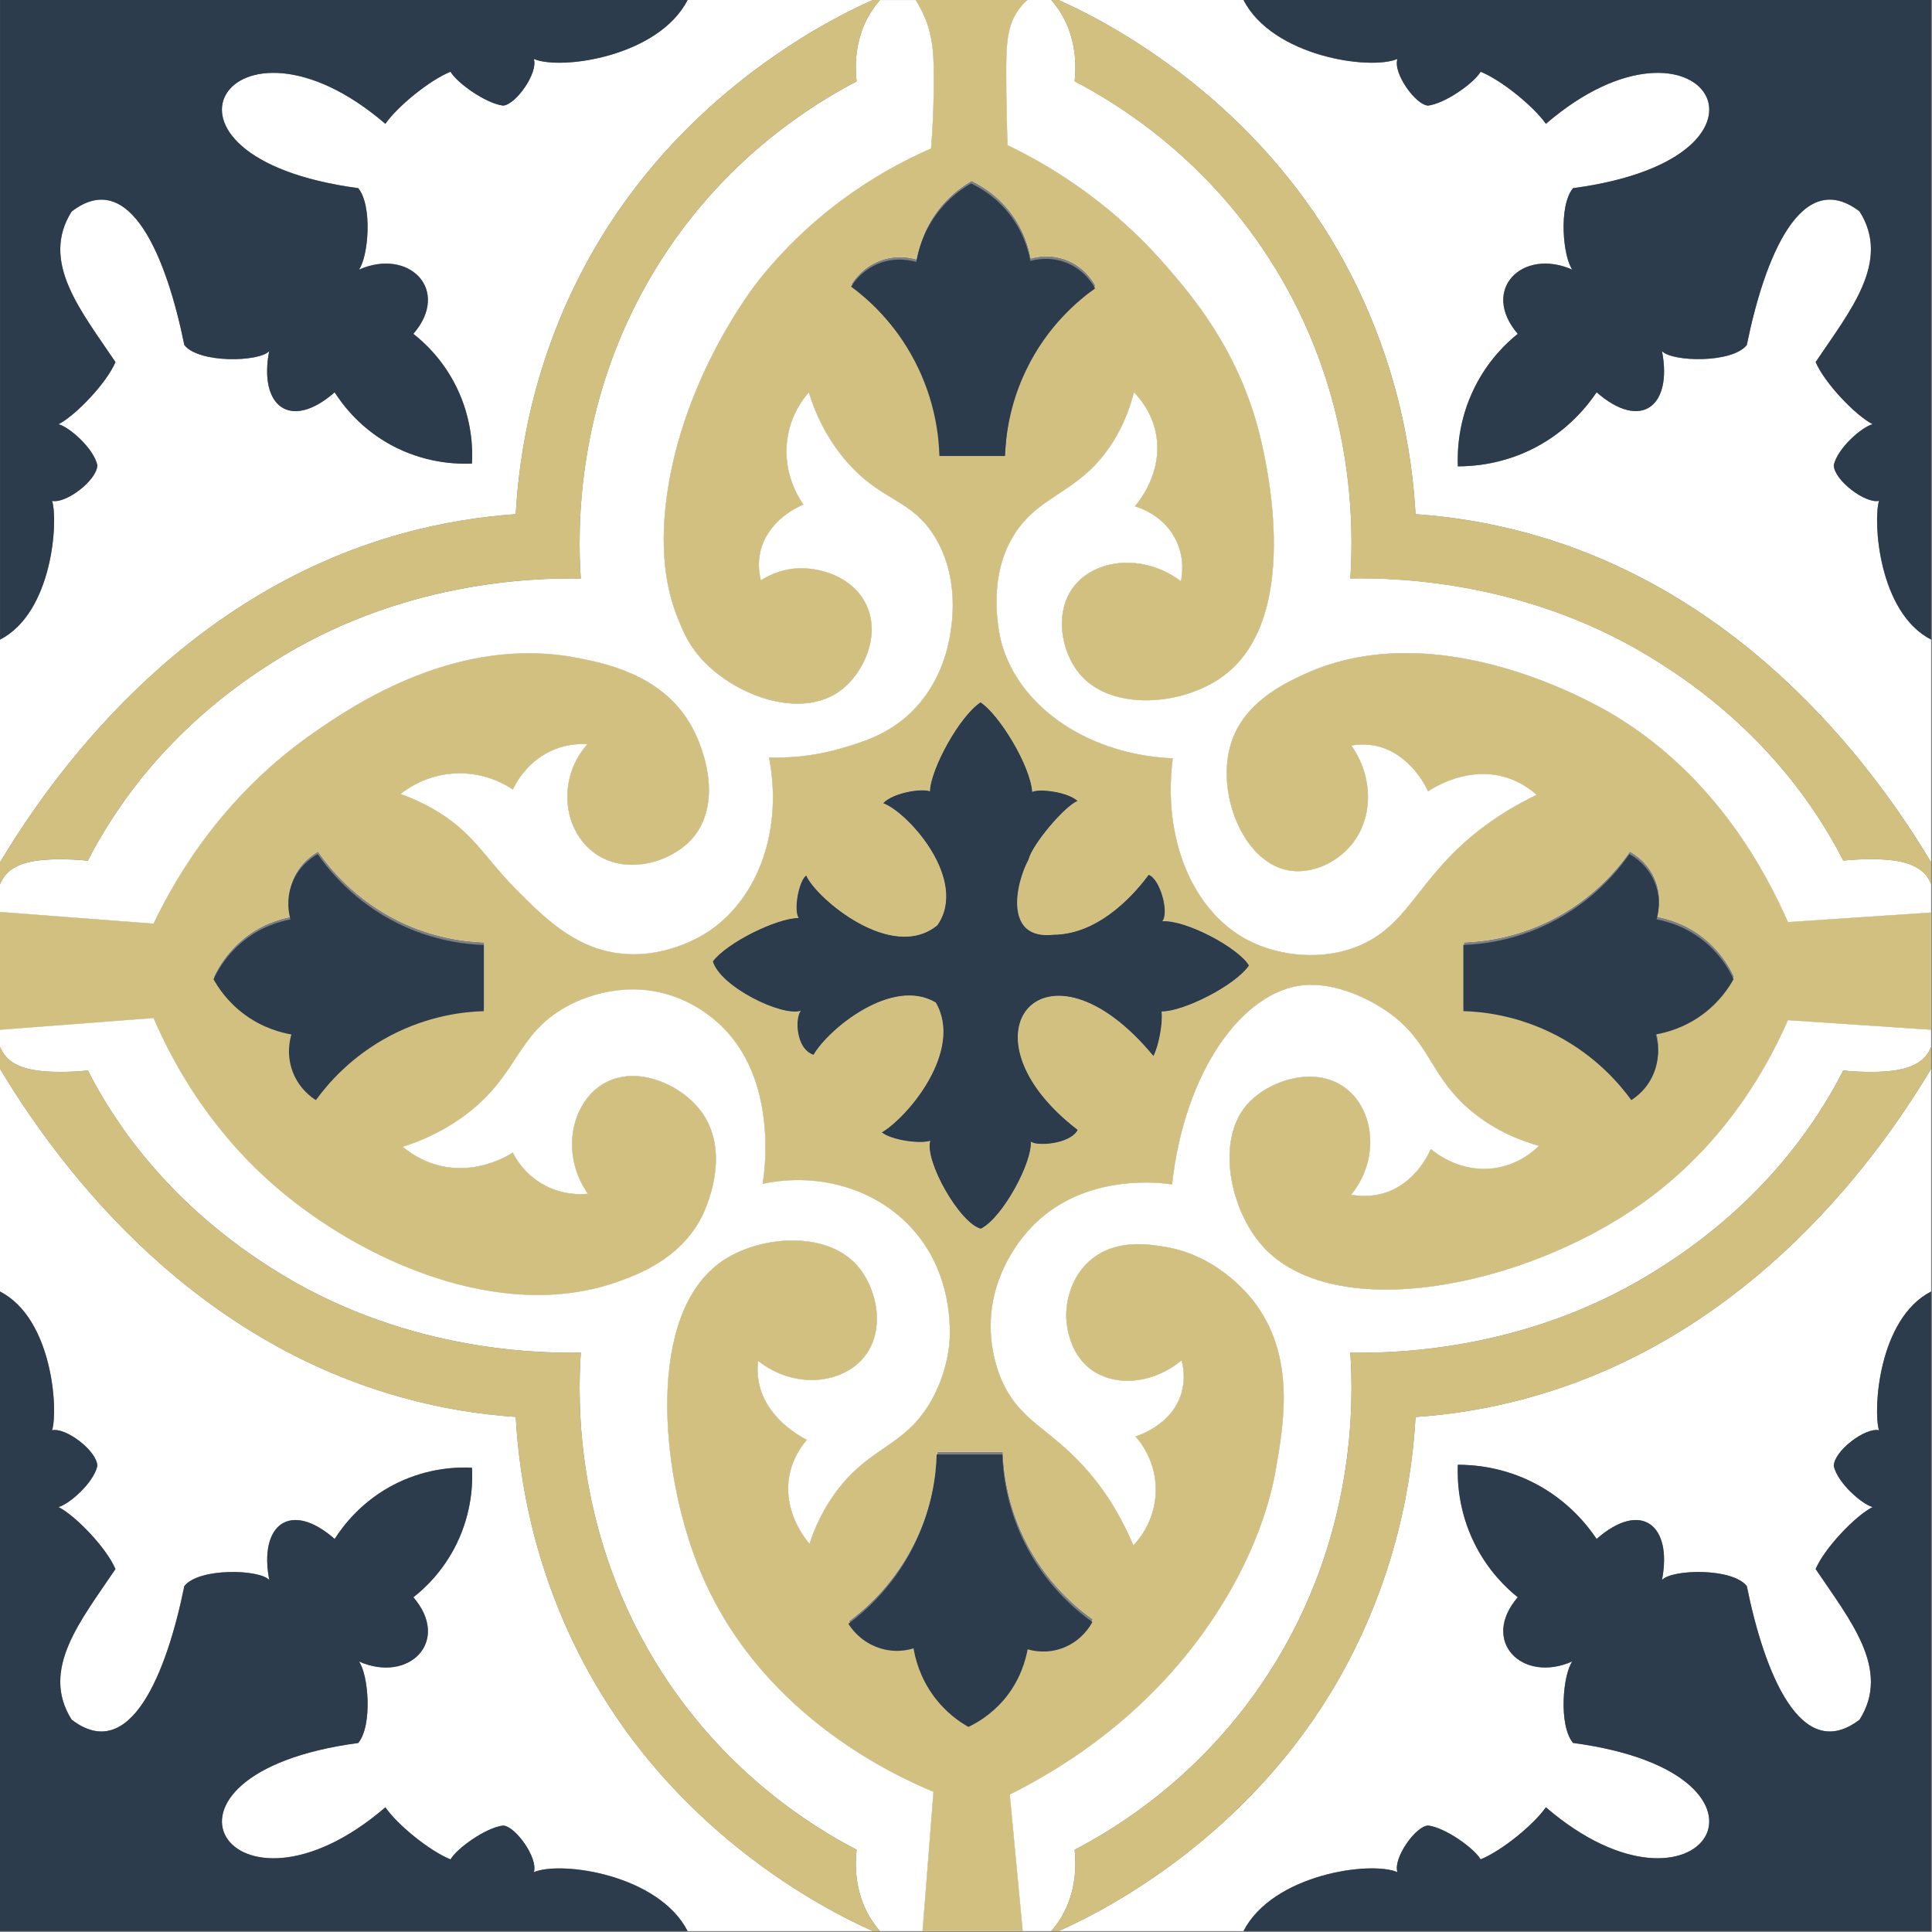 <?xml version="1.0" encoding="UTF-8"?>
<svg id="Camada_2" xmlns="http://www.w3.org/2000/svg" version="1.1" viewBox="0 0 544.22 544.21">
  <rect x="0" y="0" width="544.22" height="544.21" fill="#808080" stroke="none"/>
  <!-- Generator: Adobe Illustrator 29.7.1, SVG Export Plug-In . SVG Version: 2.1.1 Build 8)  -->
  <defs>
    <style>
      .st0 {
        fill: #fff;
        fill-rule: evenodd;
      }

      .st1 {
        fill: #d2c081;
      }

      .st2 {
        fill: #37a836;
      }

      .st3 {
        fill: #2c3c4c;
      }
    </style>
  </defs>
  <path class="st0" d="M245.84,0c-16.32,7.24-52.44,27.34-76.59,67.03-19.28,31.66-23.11,62.12-23.97,77.8-10.01.71-20.71,2.36-31.77,5.4C49.93,167.71,13.88,219.81,0,242.88v-62.72c14.89-7.65,16.39-33.53,14.67-39.09,3.79.9,12.6-5.7,12.75-10.02-1.05-4.88-8.1-10.92-10.95-11.55,5.03-2.63,13.62-11.74,16.05-17.52-9.64-14.37-21.3-28.25-12.34-42.42,16.51-12.68,26.78,13.2,31.74,37.62,4.09,5.21,21.12,4.76,23.89,1.73-2.96,15.49,5.93,22.54,18.45,11.59,2.14,3.34,7.5,10.77,17.52,15.68,9,4.39,17.22,4.54,21.16,4.39.22-4.01.11-12.34-4.32-21.46-3.83-7.84-9.11-12.68-12.19-15.08,10.65-12.34-1.2-24.34-15.34-18.08,2.63-3.49,3.94-17.93-.19-22.96-65.87-8.81-35.97-55.63,7.65-18.12,3.3-4.8,12.38-12.27,18.34-14.67,1.91,3.23,9.98,8.93,14.78,9.53,3.49-.11,9.98-9.15,8.7-13.13,7.69,3.26,35.15-.68,43.32-16.62h52.14Z"/>
  <path class="st0" d="M543.97,180.16v62.72c-13.84-23.07-49.89-75.17-113.5-92.65-11.07-3.04-21.72-4.69-31.73-5.4-.86-15.68-4.73-46.14-23.97-77.8C350.57,27.34,314.48,7.24,298.17,0h52.1c8.18,15.94,35.63,19.88,43.36,16.62-1.31,3.98,5.18,13.02,8.66,13.13,4.8-.6,12.87-6.3,14.78-9.53,5.96,2.4,15.04,9.87,18.38,14.67,43.59-37.51,73.48,9.3,7.65,18.12-4.16,5.03-2.81,19.47-.19,22.96-14.18-6.26-25.99,5.74-15.38,18.08-3.15,2.51-8.33,7.39-12.15,15.08-4.69,9.42-4.88,18.04-4.73,22.24,4.2,0,12.53-.52,21.57-5.18,9.72-5.03,15.15-12.19,17.52-15.68,12.53,10.95,21.42,3.9,18.42-11.59,2.81,3.04,19.81,3.49,23.89-1.73,4.95-24.42,15.23-50.3,31.77-37.62,8.93,14.18-2.74,28.06-12.38,42.42,2.44,5.78,11.03,14.89,16.05,17.52-2.85.64-9.9,6.68-10.95,11.55.15,4.31,9,10.92,12.75,10.02-1.69,5.55-.23,31.43,14.67,39.09Z"/>
  <path class="st0" d="M543.97,301.09v62.72c-14.89,7.65-16.35,33.53-14.67,39.09-3.75-.9-12.6,5.7-12.75,10.02,1.05,4.88,8.1,10.92,10.95,11.59-5.03,2.59-13.62,11.7-16.05,17.48,9.64,14.37,21.31,28.25,12.38,42.42-16.54,12.68-26.82-13.2-31.77-37.62-4.09-5.21-21.08-4.76-23.89-1.73,3-15.49-5.89-22.54-18.42-11.55-2.36-3.53-7.8-10.69-17.52-15.72-9.04-4.65-17.37-5.18-21.57-5.18-.15,4.2.04,12.83,4.73,22.24,3.83,7.69,9,12.57,12.15,15.08-10.61,12.34,1.2,24.34,15.38,18.08-2.63,3.49-3.98,17.93.19,22.96,65.83,8.81,35.93,55.63-7.65,18.12-3.34,4.84-12.42,12.27-18.38,14.67-1.91-3.23-9.98-8.93-14.78-9.53-3.49.11-9.94,9.19-8.66,13.13-7.73-3.26-35.19.68-43.36,16.62h-52.1c16.32-7.24,52.4-27.34,76.59-67.03,19.24-31.66,23.11-62.12,23.97-77.8,10.01-.68,20.67-2.33,31.73-5.4,63.62-17.48,99.66-69.58,113.5-92.65Z"/>
  <path class="st0" d="M245.84,543.97h-52.14c-8.18-15.94-35.63-19.88-43.32-16.62,1.27-3.94-5.21-13.02-8.7-13.13-4.8.6-12.86,6.3-14.78,9.53-5.96-2.4-15.04-9.83-18.34-14.67-43.63,37.51-73.52-9.3-7.65-18.12,4.12-5.03,2.81-19.47.19-22.96,14.14,6.26,25.99-5.74,15.34-18.08,3.08-2.4,8.36-7.24,12.19-15.08,4.43-9.11,4.54-17.44,4.32-21.42-3.94-.19-12.15-.04-21.16,4.35-10.02,4.91-15.38,12.38-17.52,15.72-12.53-10.99-21.42-3.94-18.42,11.55-2.81-3.04-19.84-3.49-23.93,1.73-4.95,24.42-15.23,50.3-31.74,37.62-8.96-14.18,2.7-28.06,12.34-42.42-2.44-5.78-11.03-14.89-16.05-17.48,2.85-.68,9.9-6.71,10.95-11.59-.15-4.31-8.97-10.92-12.75-10.02,1.73-5.55.23-31.43-14.67-39.09v-62.72c13.88,23.07,49.93,75.17,113.51,92.65,11.06,3.08,21.76,4.73,31.77,5.4.86,15.68,4.69,46.14,23.97,77.8,24.16,39.69,60.28,59.79,76.59,67.03Z"/>
  <path class="st0" d="M222.4,415.42c.94-4.73,3.34-8.06,4.88-9.83-1.91-.98-11.78-6.26-13.58-16.47-.38-2.06-.38-4.01-.15-5.78,10.28,8.1,23.78,6.53,29.93-1.16,6.15-7.69,3.49-19.62-2.14-25.84-8.78-9.75-27.42-8.33-38-1.05-21.27,14.7-17.4,58.52-6.86,85.37,16.24,41.49,54.84,59.23,66.47,64.07l-3.08,39.24h-12c-.97-1.13-1.95-2.48-2.89-3.98-4.31-7.31-4.13-14.97-3.68-18.94-12.15-6.34-36.2-21.04-54.73-49.78-24.76-38.34-23.86-77.01-22.96-90.25-13.73.23-51.31-.83-87.32-23.93-8.06-5.18-30.98-20.22-47.71-48.58-1.69-2.85-2.96-5.29-3.83-6.98-1.12.15-11.36,1.16-17.63-.68-3.34-.98-4.88-2.59-5.21-2.96-1.01-1.09-1.58-2.25-1.91-3.04v-4.8l43.25-3.3c10.73,24.87,25.47,39.84,34.62,47.71,23.82,20.48,62.79,38.11,95.65,26.74,5.89-2.06,17.93-6.41,24.08-18.3.71-1.35,9.23-18.57-.75-30.68-6.04-7.31-18.68-12.6-27.76-6.38-8.44,5.81-11.03,19.69-3.49,30.42-1.91.19-7.32.49-12.94-2.81-4.95-2.93-7.32-7.01-8.21-8.78-1.95,1.24-10.65,6.3-21.04,3.56-4.62-1.2-7.95-3.53-9.98-5.21,4.13-1.28,10.35-3.71,16.84-8.36,15.83-11.37,14.78-23.03,29.11-31.02,2.51-1.43,13.2-6.94,26.11-4.2,9.11,1.95,14.97,7.05,16.84,8.74,17.22,15.49,12.94,42.76,12.49,45.27,16.73-3.53,33.68,1.99,43.63,14.4,10.69,13.32,9.11,29.41,8.93,31.1-1.05,9.08-4.91,15.45-5.89,16.99-7.16,11.37-15.79,11.55-24.87,22.84-4.73,5.89-7.24,11.89-8.59,16.09-.97-1.13-7.69-9.12-5.63-19.47Z"/>
  <path class="st0" d="M543.97,290.06v4.8c-.3.79-.86,1.95-1.88,3.04-.38.38-1.91,1.99-5.25,2.96-6.26,1.84-16.5.83-17.63.68-.86,1.69-2.14,4.13-3.82,6.98-16.69,28.36-39.61,43.4-47.71,48.58-35.97,23.11-73.59,24.16-87.32,23.93.9,13.24,1.8,51.91-22.96,90.25-18.53,28.73-42.54,43.44-54.69,49.78.41,3.98.6,11.63-3.71,18.94-.9,1.5-1.91,2.85-2.89,3.98h-8.03l-3.64-38.49c15.72-7.84,40.14-23.14,58.14-50.9,12.72-19.54,15.94-35.6,16.84-40.89,2.21-12.75,5.33-30.83-5.36-45.91-1.09-1.58-10.2-14.07-26-16.58-4.69-.79-14.18-2.29-21.23,4.05-6.64,5.93-6.53,14.7-6.49,15.6.04,1.43.37,9.75,6.68,14.67,6.68,5.18,17.48,4.54,25.81-2.33.53,1.91,1.09,5.25,0,9.08-2.55,9.04-12.12,12.08-12.98,12.34,1.05,1.2,5.97,6.9,5.7,15.64-.23,8.48-5.14,13.84-6.3,15.04-4.47-10.62-9.83-17.7-13.95-22.21-10.05-11.03-18.12-12.87-23.14-24.31-.68-1.54-3.41-8.03-3.08-16.77.56-13.5,8.18-22.69,10.8-25.62,15.15-16.69,38.48-13.05,40.28-12.75,3.49-31.92,19.92-54.58,37.17-56.15,8.59-.75,18.68,3.6,25.39,8.89,10.43,8.29,10.5,17.25,21.79,26.63,7.01,5.81,14.33,8.44,18.98,9.75-1.54,1.54-5.7,5.21-12.12,6.23-9.9,1.61-17.18-4.35-18.34-5.33-.6,1.39-4.39,9.87-13.39,12.49-3.71,1.05-6.98.75-9.04.38,7.84-9.6,6.68-22.84-.71-29.33-8.78-7.65-22.88-2.93-28.88,4.24-8.44,10.09-4.54,29.26,4.58,39.5,19.92,22.32,73.44,11.93,107.13-12.08,23.48-16.73,35.33-38.75,40.92-51.5l40.32,2.7Z"/>
  <path class="st0" d="M543.97,249.1v7.95l-40.32,2.7c-5.93-13.43-19.92-40.74-48.84-58.22-4.65-2.81-49.4-29.11-87.47-11.59-5.78,2.66-16.92,7.99-20.52,19.28-4.39,13.62,3,33.31,15.87,35.9,6.6,1.31,13.88-2.03,18.15-7.35,5.96-7.43,6.11-18.83-.19-27.76,1.91-.34,4.35-.45,7.01.11,9.45,2.1,13.92,11.29,14.63,12.79,1.61-1.09,11.25-7.28,22.17-3.86,3.75,1.2,6.56,3.19,8.4,4.84-2.33,1.13-6.04,3-10.32,5.78-22.69,14.74-24.08,30.08-39.57,36.68-10.28,4.39-22.66,3.11-31.58-1.58-15.49-8.18-23.97-28.54-21.04-51.16-23.67-1.01-43.06-14.29-48.16-32.22-.34-1.2-4.95-18.3,3.98-31.55,7.32-10.88,18.19-11.07,27.12-25.02,3.56-5.55,5.25-10.88,6.12-14.33,1.69,1.73,4.99,5.63,6.19,11.55,2.17,11.03-4.99,19.47-5.93,20.59,1.12.3,8.51,2.55,11.85,10.09,2.14,4.8,1.5,9.27,1.13,10.99-10.73-7.99-24.27-6.19-30.2,1.54-5.66,7.35-3.45,18.64,1.84,24.79,8.89,10.32,28.88,8.78,40.21.45,23.52-17.18,11.36-64.33,9.83-69.99-6.08-22.58-18.64-37.32-25.99-45.76-16.06-18.46-33.57-28.58-44.52-33.83-.19-5.21-.38-12.19-.38-20.56,0-7.84.15-13.62,4.09-18.42.71-.86,1.42-1.54,1.91-1.95h6.68c.97,1.13,1.99,2.48,2.89,3.98,4.32,7.31,4.13,14.97,3.71,18.94,12.15,6.34,36.16,21.08,54.69,49.78,24.76,38.34,23.86,77.01,22.96,90.25,13.73-.23,51.35.83,87.32,23.93,8.1,5.18,31.02,20.22,47.71,48.61,1.69,2.81,2.96,5.25,3.82,6.94,1.13-.11,11.37-1.16,17.63.68,3.34.98,4.88,2.59,5.25,2.96,1.01,1.09,1.58,2.25,1.88,3.04Z"/>
  <path class="st0" d="M267.86,177.35c-.49,3.53-2.21,14.63-11.33,23.41-6.53,6.26-13.65,8.33-20.03,10.17-8.14,2.33-15.19,2.59-19.88,2.44,3.9,19.96-2.74,39.31-16.84,48.88-1.61,1.09-12.75,8.36-26.52,6.15-12.08-1.95-20.29-10.24-27.91-17.89-9-9.08-12.04-16.2-23.44-22.69-3.71-2.1-6.98-3.41-9.11-4.16,1.84-1.43,7.43-5.48,15.68-5.81,8.18-.3,14.03,3.23,15.98,4.54.86-1.84,4.28-8.33,11.85-11.33,3.68-1.46,7.05-1.54,9.15-1.43-8.03,9.04-7.2,22.51.6,29.52,8.59,7.76,21.87,4.35,28.32-2.29,9.15-9.34,4.73-25.21-.23-33.38-8.18-13.58-24.01-16.69-31.36-18.12-34.06-6.71-63.54,13.54-73.9,20.67-25.47,17.52-39.01,40.25-45.65,54.16l-43.25-3.3v-7.76c.34-.79.9-1.95,1.91-3.04.34-.38,1.88-1.99,5.21-2.96,6.26-1.84,16.5-.79,17.63-.68.86-1.69,2.14-4.13,3.83-6.94,16.73-28.4,39.65-43.44,47.71-48.61,36.01-23.11,73.59-24.16,87.32-23.93-.9-13.24-1.8-51.91,22.96-90.25,18.53-28.7,42.57-43.44,54.73-49.78-.45-3.98-.64-11.63,3.68-18.94.94-1.5,1.91-2.85,2.89-3.98h10.05c.75,1.16,1.76,2.93,2.7,5.18,2.14,5.33,2.36,9.9,2.4,15.04.08,5.78-.08,13.05-.75,21.61-11.48,4.99-31.43,15.68-48.42,36.95-1.46,1.8-21.38,27.31-26,60.84-2.48,18.04.79,28.85,3.08,34.51,1.35,3.38,2.81,6.94,5.96,10.65,9.26,10.99,28.81,18.34,40.21,9.49,6.15-4.8,10.99-15.15,6.98-23.78-3.68-8.03-13.32-11.03-20.52-10.32-4.16.45-7.35,2.1-9.23,3.3-.49-1.91-.9-4.8-.15-8.06,2.1-9.04,10.99-12.83,12.12-13.28-1.16-1.69-5.74-8.59-4.58-18,.86-7.13,4.54-11.85,6.11-13.62,1.46,4.76,4.39,12.19,10.47,19.28,9.94,11.59,18.3,10.5,24.98,21.34,6.75,10.95,5.03,23.14,4.58,26.22Z"/>
  <path class="st0" d="M503.65,259.76c-5.93-13.43-19.92-40.74-48.84-58.22-4.65-2.81-49.4-29.11-87.47-11.59-5.78,2.66-16.92,7.99-20.52,19.28-4.39,13.62,3,33.31,15.87,35.9,6.6,1.31,13.88-2.03,18.15-7.35,5.96-7.43,6.11-18.83-.19-27.76,1.91-.34,4.35-.45,7.01.11,9.45,2.1,13.92,11.29,14.63,12.79,1.61-1.09,11.25-7.28,22.17-3.86,3.75,1.2,6.56,3.19,8.4,4.84-2.33,1.13-6.04,3-10.32,5.78-22.69,14.74-24.08,30.08-39.57,36.68-10.28,4.39-22.66,3.11-31.58-1.58-15.49-8.18-23.97-28.54-21.04-51.16-23.67-1.01-43.06-14.29-48.16-32.22-.34-1.2-4.95-18.3,3.98-31.55,7.32-10.88,18.19-11.07,27.12-25.02,3.56-5.55,5.25-10.88,6.12-14.33,1.69,1.73,4.99,5.63,6.19,11.55,2.17,11.03-4.99,19.47-5.93,20.59,1.12.3,8.51,2.55,11.85,10.09,2.14,4.8,1.5,9.27,1.13,10.99-10.73-7.99-24.27-6.19-30.2,1.54-5.66,7.35-3.45,18.64,1.84,24.79,8.89,10.32,28.88,8.78,40.21.45,23.52-17.18,11.36-64.33,9.83-69.99-6.08-22.58-18.64-37.32-25.99-45.76-16.06-18.46-33.57-28.58-44.52-33.83-.19-5.21-.38-12.19-.38-20.56,0-7.84.15-13.62,4.09-18.42.71-.86,1.42-1.54,1.91-1.95h-31.51c.75,1.16,1.76,2.93,2.7,5.18,2.14,5.33,2.36,9.9,2.4,15.04.08,5.78-.08,13.05-.75,21.61-11.48,4.99-31.43,15.68-48.42,36.95-1.46,1.8-21.38,27.31-26,60.84-2.48,18.04.79,28.85,3.08,34.51,1.35,3.38,2.81,6.94,5.96,10.65,9.26,10.99,28.81,18.34,40.21,9.49,6.15-4.8,10.99-15.15,6.98-23.78-3.68-8.03-13.32-11.03-20.52-10.32-4.16.45-7.35,2.1-9.23,3.3-.49-1.91-.9-4.8-.15-8.06,2.1-9.04,10.99-12.83,12.12-13.28-1.16-1.69-5.74-8.59-4.58-18,.86-7.13,4.54-11.85,6.11-13.62,1.46,4.76,4.39,12.19,10.47,19.28,9.94,11.59,18.3,10.5,24.98,21.34,6.75,10.95,5.03,23.14,4.58,26.22-.49,3.53-2.21,14.63-11.33,23.41-6.53,6.26-13.65,8.33-20.03,10.17-8.14,2.33-15.19,2.59-19.88,2.44,3.9,19.96-2.74,39.31-16.84,48.88-1.61,1.09-12.75,8.36-26.52,6.15-12.08-1.95-20.29-10.24-27.91-17.89-9-9.08-12.04-16.2-23.44-22.69-3.71-2.1-6.98-3.41-9.11-4.16,1.84-1.43,7.43-5.48,15.68-5.81,8.18-.3,14.03,3.23,15.98,4.54.86-1.84,4.28-8.33,11.85-11.33,3.68-1.46,7.05-1.54,9.15-1.43-8.03,9.04-7.2,22.51.6,29.52,8.59,7.76,21.87,4.35,28.32-2.29,9.15-9.34,4.73-25.21-.23-33.38-8.18-13.58-24.01-16.69-31.36-18.12-34.06-6.71-63.54,13.54-73.9,20.67-25.47,17.52-39.01,40.25-45.65,54.16l-43.25-3.3v33.2l43.25-3.3c10.73,24.87,25.47,39.84,34.62,47.71,23.82,20.48,62.79,38.11,95.65,26.74,5.89-2.06,17.93-6.41,24.08-18.3.71-1.35,9.23-18.57-.75-30.68-6.04-7.31-18.68-12.6-27.76-6.38-8.44,5.81-11.03,19.69-3.49,30.42-1.91.19-7.32.49-12.94-2.81-4.95-2.93-7.32-7.01-8.21-8.78-1.95,1.24-10.65,6.3-21.04,3.56-4.62-1.2-7.95-3.53-9.98-5.21,4.13-1.28,10.35-3.71,16.84-8.36,15.83-11.37,14.78-23.03,29.11-31.02,2.51-1.43,13.2-6.94,26.11-4.2,9.11,1.95,14.97,7.05,16.84,8.74,17.22,15.49,12.94,42.76,12.49,45.27,16.73-3.53,33.68,1.99,43.63,14.4,10.69,13.32,9.11,29.41,8.93,31.1-1.05,9.08-4.91,15.45-5.89,16.99-7.16,11.37-15.79,11.55-24.87,22.84-4.73,5.89-7.24,11.89-8.59,16.09-.97-1.13-7.69-9.12-5.63-19.47.94-4.73,3.34-8.06,4.88-9.83-1.91-.98-11.78-6.26-13.58-16.47-.38-2.06-.38-4.01-.15-5.78,10.28,8.1,23.78,6.53,29.93-1.16,6.15-7.69,3.49-19.62-2.14-25.84-8.78-9.75-27.42-8.33-38-1.05-21.27,14.7-17.4,58.52-6.86,85.37,16.24,41.49,54.84,59.23,66.47,64.07l-3.08,39.24h28.21l-3.64-38.49c15.72-7.84,40.14-23.14,58.14-50.9,12.72-19.54,15.94-35.6,16.84-40.89,2.21-12.75,5.33-30.83-5.36-45.91-1.09-1.58-10.2-14.07-26-16.58-4.69-.79-14.18-2.29-21.23,4.05-6.64,5.93-6.53,14.7-6.49,15.6.04,1.43.37,9.75,6.68,14.67,6.68,5.18,17.48,4.54,25.81-2.33.53,1.91,1.09,5.25,0,9.08-2.55,9.04-12.12,12.08-12.98,12.34,1.05,1.2,5.97,6.9,5.7,15.64-.23,8.48-5.14,13.84-6.3,15.04-4.47-10.62-9.83-17.7-13.95-22.21-10.05-11.03-18.12-12.87-23.14-24.31-.68-1.54-3.41-8.03-3.08-16.77.56-13.5,8.18-22.69,10.8-25.62,15.15-16.69,38.48-13.05,40.28-12.75,3.49-31.92,19.92-54.58,37.17-56.15,8.59-.75,18.68,3.6,25.39,8.89,10.43,8.29,10.5,17.25,21.79,26.63,7.01,5.81,14.33,8.44,18.98,9.75-1.54,1.54-5.7,5.21-12.12,6.23-9.9,1.61-17.18-4.35-18.34-5.33-.6,1.39-4.39,9.87-13.39,12.49-3.71,1.05-6.98.75-9.04.38,7.84-9.6,6.68-22.84-.71-29.33-8.78-7.65-22.88-2.93-28.88,4.24-8.44,10.09-4.54,29.26,4.58,39.5,19.92,22.32,73.44,11.93,107.13-12.08,23.48-16.73,35.33-38.75,40.92-51.5l40.32,2.7v-33.01l-40.32,2.7ZM136.42,284.1c-5.33.15-15.42,1.16-26.41,6.94-11.1,5.85-17.74,13.77-20.89,18.12-1.16-.71-4.69-3.15-6.53-7.95-1.88-4.95-.75-9.23-.38-10.54-2.74-.49-7.99-1.76-13.24-5.66-4.73-3.49-7.35-7.5-8.7-9.9,1.16-2.44,3.38-6.41,7.54-10.02,5.51-4.84,11.37-6.3,14.14-6.83-.38-1.35-1.35-5.4.41-10.05,1.99-5.29,6.15-7.73,7.24-8.33,3.23,4.58,10.35,13.47,22.69,19.54,9.86,4.84,18.83,5.85,24.12,6.04v18.64ZM264.75,127.72c-.15-5.4-1.16-15.57-6.9-26.63-5.81-11.22-13.65-17.89-17.97-21.08.71-1.16,3.15-4.73,7.91-6.56,4.88-1.88,9.15-.75,10.43-.38.49-2.78,1.76-8.06,5.63-13.35,3.45-4.76,7.46-7.43,9.83-8.78,2.4,1.16,6.38,3.41,9.94,7.61,4.76,5.55,6.23,11.44,6.75,14.25,1.31-.38,5.36-1.35,9.94.41,5.29,1.99,7.69,6.19,8.29,7.31-4.54,3.23-13.35,10.43-19.35,22.88-4.8,9.9-5.82,18.98-6,24.31h-18.49ZM282.49,408.97c.19,5.33,1.2,14.37,5.97,24.27,6.04,12.49,14.85,19.66,19.39,22.92-.6,1.13-3.04,5.33-8.29,7.31-4.62,1.76-8.63.79-9.94.38-.52,2.81-1.99,8.7-6.75,14.29-3.6,4.16-7.54,6.45-9.94,7.58-2.4-1.35-6.38-4.01-9.83-8.74-3.9-5.33-5.14-10.58-5.63-13.39-1.27.41-5.55,1.54-10.43-.38-4.76-1.84-7.2-5.36-7.92-6.56,4.32-3.19,12.15-9.87,17.97-21.08,5.74-11.07,6.75-21.23,6.9-26.59h18.49ZM327.2,284.93c.38,3.19-.75,9.53-2.29,12.53-30.42-36.8-56.53-6.19-21.34,20.82-2.14,4.13-11.89,4.65-13.2,3.26.45,5.81-7.84,21.38-14.07,24.57-5.93-1.46-15.94-19.09-14.25-24.79-2.74.98-10.8-.11-13.65-2.33,7.5-4.46,23.07-23.14,15.19-36.61-12.34-7.31-30.27,7.54-34.43,14.74-5.14-1.69-5.21-10.73-3.53-12.42-5.29,1.8-22.69-6.71-24.83-13.88,4.01-5.33,18.08-12.23,24.19-12.23-1.54-2.25.08-10.58,2.1-11.97,2.81,6.41,24.19,24.61,36.99,13.99,8.81-12.83-8.33-31.81-15.3-34.36,2.81-2.96,10.8-4.24,13.17-3.34.23-6.41,8.4-21.23,14.25-25.06,5.36,3.53,14.03,17.85,14.56,25.21,2.32-.98,10.09.08,12.75,2.55-3.94,1.73-12.87,12.53-13.77,16.47-3.83,7.13-6.9,22.81,7.05,21.23,13.69-.11,23.93-13.02,26.78-16.88,3.19,1.13,5.85,10.58,3.83,13.09,6.53-.49,21.38,7.39,24.42,12.45-3.98,5.74-18.57,13.02-24.61,12.94ZM479.79,285c-5.29,3.9-10.5,5.18-13.24,5.66.38,1.31,1.46,5.59-.41,10.54-1.8,4.8-5.33,7.24-6.49,7.95-3.15-4.35-9.79-12.27-20.89-18.12-10.99-5.78-21.08-6.79-26.41-6.94v-18.64c5.29-.19,14.25-1.2,24.08-6.04,12.38-6.08,19.51-14.97,22.69-19.54,1.12.6,5.29,3.04,7.28,8.33,1.76,4.65.79,8.7.38,10.05,2.81.53,8.66,1.99,14.18,6.83,4.13,3.6,6.38,7.58,7.5,10.02-1.31,2.4-3.98,6.41-8.67,9.9Z"/>
  <path class="st3" d="M193.7,543.97H0v-180.16c14.89,7.65,16.39,33.53,14.67,39.09,3.79-.9,12.6,5.7,12.75,10.02-1.05,4.88-8.1,10.92-10.95,11.59,5.03,2.59,13.62,11.7,16.05,17.48-9.64,14.37-21.3,28.25-12.34,42.42,16.51,12.68,26.78-13.2,31.74-37.62,4.09-5.21,21.12-4.76,23.93-1.73-3-15.49,5.89-22.54,18.42-11.55,2.14-3.34,7.5-10.8,17.52-15.72,9-4.39,17.22-4.54,21.16-4.35.22,3.98.11,12.3-4.32,21.42-3.83,7.84-9.11,12.68-12.19,15.08,10.65,12.34-1.2,24.34-15.34,18.08,2.63,3.49,3.94,17.93-.19,22.96-65.87,8.81-35.97,55.63,7.65,18.12,3.3,4.84,12.38,12.27,18.34,14.67,1.91-3.23,9.98-8.93,14.78-9.53,3.49.11,9.98,9.19,8.7,13.13,7.69-3.26,35.15.68,43.32,16.62Z"/>
  <path class="st3" d="M543.97,363.81v180.16h-193.7c8.18-15.94,35.63-19.88,43.36-16.62-1.28-3.94,5.18-13.02,8.66-13.13,4.8.6,12.87,6.3,14.78,9.53,5.96-2.4,15.04-9.83,18.38-14.67,43.59,37.51,73.48-9.3,7.65-18.12-4.16-5.03-2.81-19.47-.19-22.96-14.18,6.26-25.99-5.74-15.38-18.08-3.15-2.51-8.33-7.39-12.15-15.08-4.69-9.42-4.88-18.04-4.73-22.24,4.2,0,12.53.52,21.57,5.18,9.72,5.03,15.15,12.19,17.52,15.72,12.53-10.99,21.42-3.94,18.42,11.55,2.81-3.04,19.81-3.49,23.89,1.73,4.95,24.42,15.23,50.3,31.77,37.62,8.93-14.18-2.74-28.06-12.38-42.42,2.44-5.78,11.03-14.89,16.05-17.48-2.85-.68-9.9-6.71-10.95-11.59.15-4.31,9-10.92,12.75-10.02-1.69-5.55-.23-31.43,14.67-39.09Z"/>
  <path class="st3" d="M193.7,0c-8.18,15.94-35.63,19.88-43.32,16.62,1.27,3.98-5.21,13.02-8.7,13.13-4.8-.6-12.86-6.3-14.78-9.53-5.96,2.4-15.04,9.87-18.34,14.67-43.63-37.51-73.52,9.3-7.65,18.12,4.12,5.03,2.81,19.47.19,22.96,14.14-6.26,25.99,5.74,15.34,18.08,3.08,2.4,8.36,7.24,12.19,15.08,4.43,9.11,4.54,17.44,4.32,21.46-3.94.15-12.15,0-21.16-4.39-10.02-4.91-15.38-12.34-17.52-15.68-12.53,10.95-21.42,3.9-18.45-11.59-2.77,3.04-19.8,3.49-23.89-1.73-4.95-24.42-15.23-50.3-31.74-37.62-8.96,14.18,2.7,28.06,12.34,42.42-2.44,5.78-11.03,14.89-16.05,17.52,2.85.64,9.9,6.68,10.95,11.55-.15,4.31-8.97,10.92-12.75,10.02,1.73,5.55.23,31.43-14.67,39.09V0h193.7Z"/>
  <path class="st3" d="M543.97,0v180.16c-14.89-7.65-16.35-33.53-14.67-39.09-3.75.9-12.6-5.7-12.75-10.02,1.05-4.88,8.1-10.92,10.95-11.55-5.03-2.63-13.62-11.74-16.05-17.52,9.64-14.37,21.31-28.25,12.38-42.42-16.54-12.68-26.82,13.2-31.77,37.62-4.09,5.21-21.08,4.76-23.89,1.73,3,15.49-5.89,22.54-18.42,11.59-2.36,3.49-7.8,10.65-17.52,15.68-9.04,4.65-17.37,5.18-21.57,5.18-.15-4.2.04-12.83,4.73-22.24,3.83-7.69,9-12.57,12.15-15.08-10.61-12.34,1.2-24.34,15.38-18.08-2.63-3.49-3.98-17.93.19-22.96,65.83-8.81,35.93-55.63-7.65-18.12-3.34-4.8-12.42-12.27-18.38-14.67-1.91,3.23-9.98,8.93-14.78,9.53-3.49-.11-9.98-9.15-8.66-13.13-7.73,3.26-35.19-.68-43.36-16.62h193.7Z"/>
  <path class="st1" d="M244.98,3.98c-4.31,7.31-4.13,14.97-3.68,18.94-12.15,6.34-36.2,21.08-54.73,49.78-24.76,38.34-23.86,77.01-22.96,90.25-13.73-.23-51.31.83-87.32,23.93-8.06,5.18-30.98,20.22-47.71,48.61-1.69,2.81-2.96,5.25-3.83,6.94-1.12-.11-11.36-1.16-17.63.68-3.34.98-4.88,2.59-5.21,2.96-1.01,1.09-1.58,2.25-1.91,3.04v-6.23c13.88-23.07,49.93-75.17,113.51-92.65,11.06-3.04,21.76-4.69,31.77-5.4.86-15.68,4.69-46.14,23.97-77.8C193.4,27.34,229.52,7.24,245.84,0h2.03c-.97,1.13-1.95,2.48-2.89,3.98Z"/>
  <path class="st1" d="M543.97,242.88v6.23c-.3-.79-.86-1.95-1.88-3.04-.38-.38-1.91-1.99-5.25-2.96-6.26-1.84-16.5-.79-17.63-.68-.86-1.69-2.14-4.13-3.82-6.94-16.69-28.4-39.61-43.44-47.71-48.61-35.97-23.11-73.59-24.16-87.32-23.93.9-13.24,1.8-51.91-22.96-90.25-18.53-28.7-42.54-43.44-54.69-49.78.41-3.98.6-11.63-3.71-18.94-.9-1.5-1.91-2.85-2.89-3.98h2.06c16.32,7.24,52.4,27.34,76.59,67.03,19.24,31.66,23.11,62.12,23.97,77.8,10.01.71,20.67,2.36,31.73,5.4,63.62,17.48,99.66,69.58,113.5,92.65Z"/>
  <path class="st1" d="M247.87,543.97h-2.03c-16.32-7.24-52.44-27.34-76.59-67.03-19.28-31.66-23.11-62.12-23.97-77.8-10.01-.68-20.71-2.33-31.77-5.4C49.93,376.26,13.88,324.16,0,301.09v-6.23c.34.79.9,1.95,1.91,3.04.34.38,1.88,1.99,5.21,2.96,6.26,1.84,16.5.83,17.63.68.86,1.69,2.14,4.13,3.83,6.98,16.73,28.36,39.65,43.4,47.71,48.58,36.01,23.11,73.59,24.16,87.32,23.93-.9,13.24-1.8,51.91,22.96,90.25,18.53,28.73,42.57,43.44,54.73,49.78-.45,3.98-.64,11.63,3.68,18.94.94,1.5,1.91,2.85,2.89,3.98Z"/>
  <path class="st1" d="M543.97,294.87v6.23c-13.84,23.07-49.89,75.17-113.5,92.65-11.07,3.08-21.72,4.73-31.73,5.4-.86,15.68-4.73,46.14-23.97,77.8-24.19,39.69-60.28,59.79-76.59,67.03h-2.06c.97-1.13,1.99-2.48,2.89-3.98,4.32-7.31,4.13-14.97,3.71-18.94,12.15-6.34,36.16-21.04,54.69-49.78,24.76-38.34,23.86-77.01,22.96-90.25,13.73.23,51.35-.83,87.32-23.93,8.1-5.18,31.02-20.22,47.71-48.58,1.69-2.85,2.96-5.29,3.82-6.98,1.13.15,11.37,1.16,17.63-.68,3.34-.98,4.88-2.59,5.25-2.96,1.01-1.09,1.58-2.25,1.88-3.04Z"/>
  <path class="st2" d="M271.98,271.98"/>
  <path class="st1" d="M503.65,259.76c-5.93-13.43-19.92-40.74-48.84-58.22-4.65-2.81-49.4-29.11-87.47-11.59-5.78,2.66-16.92,7.99-20.52,19.28-4.39,13.62,3,33.31,15.87,35.9,6.6,1.31,13.88-2.03,18.15-7.35,5.96-7.43,6.11-18.83-.19-27.76,1.91-.34,4.35-.45,7.01.11,9.45,2.1,13.92,11.29,14.63,12.79,1.61-1.09,11.25-7.28,22.17-3.86,3.75,1.2,6.56,3.19,8.4,4.84-2.33,1.13-6.04,3-10.32,5.78-22.69,14.74-24.08,30.08-39.57,36.68-10.28,4.39-22.66,3.11-31.58-1.58-15.49-8.18-23.97-28.54-21.04-51.16-23.67-1.01-43.06-14.29-48.16-32.22-.34-1.2-4.95-18.3,3.98-31.55,7.32-10.88,18.19-11.07,27.12-25.02,3.56-5.55,5.25-10.88,6.12-14.33,1.69,1.73,4.99,5.63,6.19,11.55,2.17,11.03-4.99,19.47-5.93,20.59,1.12.3,8.51,2.55,11.85,10.09,2.14,4.8,1.5,9.27,1.13,10.99-10.73-7.99-24.27-6.19-30.2,1.54-5.66,7.35-3.45,18.64,1.84,24.79,8.89,10.32,28.88,8.78,40.21.45,23.52-17.18,11.36-64.33,9.83-69.99-6.08-22.58-18.64-37.32-25.99-45.76-16.06-18.46-33.57-28.58-44.52-33.83-.19-5.21-.38-12.19-.38-20.56,0-7.84.15-13.62,4.09-18.42.71-.86,1.42-1.54,1.91-1.95h-31.51c.75,1.16,1.76,2.93,2.7,5.18,2.14,5.33,2.36,9.9,2.4,15.04.08,5.78-.08,13.05-.75,21.61-11.48,4.99-31.43,15.68-48.42,36.95-1.46,1.8-21.38,27.31-26,60.84-2.48,18.04.79,28.85,3.08,34.51,1.35,3.38,2.81,6.94,5.96,10.65,9.26,10.99,28.81,18.34,40.21,9.49,6.15-4.8,10.99-15.15,6.98-23.78-3.68-8.03-13.32-11.03-20.52-10.32-4.16.45-7.35,2.1-9.23,3.3-.49-1.91-.9-4.8-.15-8.06,2.1-9.04,10.99-12.83,12.12-13.28-1.16-1.69-5.74-8.59-4.58-18,.86-7.13,4.54-11.85,6.11-13.62,1.46,4.76,4.39,12.19,10.47,19.28,9.94,11.59,18.3,10.5,24.98,21.34,6.75,10.95,5.03,23.14,4.58,26.22-.49,3.53-2.21,14.63-11.33,23.41-6.53,6.26-13.65,8.33-20.03,10.17-8.14,2.33-15.19,2.59-19.88,2.44,3.9,19.96-2.74,39.31-16.84,48.88-1.61,1.09-12.75,8.36-26.52,6.15-12.08-1.95-20.29-10.24-27.91-17.89-9-9.08-12.04-16.2-23.44-22.69-3.71-2.1-6.98-3.41-9.11-4.16,1.84-1.43,7.43-5.48,15.68-5.81,8.18-.3,14.03,3.23,15.98,4.54.86-1.84,4.28-8.33,11.85-11.33,3.68-1.46,7.05-1.54,9.15-1.43-8.03,9.04-7.2,22.51.6,29.52,8.59,7.76,21.87,4.35,28.32-2.29,9.15-9.34,4.73-25.21-.23-33.38-8.18-13.58-24.01-16.69-31.36-18.12-34.06-6.71-63.54,13.54-73.9,20.67-25.47,17.52-39.01,40.25-45.65,54.16l-43.25-3.3v33.2l43.25-3.3c10.73,24.87,25.47,39.84,34.62,47.71,23.82,20.48,62.79,38.11,95.65,26.74,5.89-2.06,17.93-6.41,24.08-18.3.71-1.35,9.23-18.57-.75-30.68-6.04-7.31-18.68-12.6-27.76-6.38-8.44,5.81-11.03,19.69-3.49,30.42-1.91.19-7.32.49-12.94-2.81-4.95-2.93-7.32-7.01-8.21-8.78-1.95,1.24-10.65,6.3-21.04,3.56-4.62-1.2-7.95-3.53-9.98-5.21,4.13-1.28,10.35-3.71,16.84-8.36,15.83-11.37,14.78-23.03,29.11-31.02,2.51-1.43,13.2-6.94,26.11-4.2,9.11,1.95,14.97,7.05,16.84,8.74,17.22,15.49,12.94,42.76,12.49,45.27,16.73-3.53,33.68,1.99,43.63,14.4,10.69,13.32,9.11,29.41,8.93,31.1-1.05,9.08-4.91,15.45-5.89,16.99-7.16,11.37-15.79,11.55-24.87,22.84-4.73,5.89-7.24,11.89-8.59,16.09-.97-1.13-7.69-9.12-5.63-19.47.94-4.73,3.34-8.06,4.88-9.83-1.91-.98-11.78-6.26-13.58-16.47-.38-2.06-.38-4.01-.15-5.78,10.28,8.1,23.78,6.53,29.93-1.16,6.15-7.69,3.49-19.62-2.14-25.84-8.78-9.75-27.42-8.33-38-1.05-21.27,14.7-17.4,58.52-6.86,85.37,16.24,41.49,54.84,59.23,66.47,64.07l-3.08,39.24h28.21l-3.64-38.49c15.72-7.84,40.14-23.14,58.14-50.9,12.72-19.54,15.94-35.6,16.84-40.89,2.21-12.75,5.33-30.83-5.36-45.91-1.09-1.58-10.2-14.07-26-16.58-4.69-.79-14.18-2.29-21.23,4.05-6.64,5.93-6.53,14.7-6.49,15.6.04,1.43.37,9.75,6.68,14.67,6.68,5.18,17.48,4.54,25.81-2.33.53,1.91,1.09,5.25,0,9.08-2.55,9.04-12.12,12.08-12.98,12.34,1.05,1.2,5.97,6.9,5.7,15.64-.23,8.48-5.14,13.84-6.3,15.04-4.47-10.62-9.83-17.7-13.95-22.21-10.05-11.03-18.12-12.87-23.14-24.31-.68-1.54-3.41-8.03-3.08-16.77.56-13.5,8.18-22.69,10.8-25.62,15.15-16.69,38.48-13.05,40.28-12.75,3.49-31.92,19.92-54.58,37.17-56.15,8.59-.75,18.68,3.6,25.39,8.89,10.43,8.29,10.5,17.25,21.79,26.63,7.01,5.81,14.33,8.44,18.98,9.75-1.54,1.54-5.7,5.21-12.12,6.23-9.9,1.61-17.18-4.35-18.34-5.33-.6,1.39-4.39,9.87-13.39,12.49-3.71,1.05-6.98.75-9.04.38,7.84-9.6,6.68-22.84-.71-29.33-8.78-7.65-22.88-2.93-28.88,4.24-8.44,10.09-4.54,29.26,4.58,39.5,19.92,22.32,73.44,11.93,107.13-12.08,23.48-16.73,35.33-38.75,40.92-51.5l40.32,2.7v-33.01l-40.32,2.7ZM136.42,284.1c-5.33.15-15.42,1.16-26.41,6.94-11.1,5.85-17.74,13.77-20.89,18.12-1.16-.71-4.69-3.15-6.53-7.95-1.88-4.95-.75-9.23-.38-10.54-2.74-.49-7.99-1.76-13.24-5.66-4.73-3.49-7.35-7.5-8.7-9.9,1.16-2.44,3.38-6.41,7.54-10.02,5.51-4.84,11.37-6.3,14.14-6.83-.38-1.35-1.35-5.4.41-10.05,1.99-5.29,6.15-7.73,7.24-8.33,3.23,4.58,10.35,13.47,22.69,19.54,9.86,4.84,18.83,5.85,24.12,6.04v18.64ZM264.75,127.72c-.15-5.4-1.16-15.57-6.9-26.63-5.81-11.22-13.65-17.89-17.97-21.08.71-1.16,3.15-4.73,7.91-6.56,4.88-1.88,9.15-.75,10.43-.38.49-2.78,1.76-8.06,5.63-13.35,3.45-4.76,7.46-7.43,9.83-8.78,2.4,1.16,6.38,3.41,9.94,7.61,4.76,5.55,6.23,11.44,6.75,14.25,1.31-.38,5.36-1.35,9.94.41,5.29,1.99,7.69,6.19,8.29,7.31-4.54,3.23-13.35,10.43-19.35,22.88-4.8,9.9-5.82,18.98-6,24.31h-18.49ZM282.49,408.97c.19,5.33,1.2,14.37,5.97,24.27,6.04,12.49,14.85,19.66,19.39,22.92-.6,1.13-3.04,5.33-8.29,7.31-4.62,1.76-8.63.79-9.94.38-.52,2.81-1.99,8.7-6.75,14.29-3.6,4.16-7.54,6.45-9.94,7.58-2.4-1.35-6.38-4.01-9.83-8.74-3.9-5.33-5.14-10.58-5.63-13.39-1.27.41-5.55,1.54-10.43-.38-4.76-1.84-7.2-5.36-7.92-6.56,4.32-3.19,12.15-9.87,17.97-21.08,5.74-11.07,6.75-21.23,6.9-26.59h18.49ZM327.2,284.93c.38,3.19-.75,9.53-2.29,12.53-30.42-36.8-56.53-6.19-21.34,20.82-2.14,4.13-11.89,4.65-13.2,3.26.45,5.81-7.84,21.38-14.07,24.57-5.93-1.46-15.94-19.09-14.25-24.79-2.74.98-10.8-.11-13.65-2.33,7.5-4.46,23.07-23.14,15.19-36.61-12.34-7.31-30.27,7.54-34.43,14.74-5.14-1.69-5.21-10.73-3.53-12.42-5.29,1.8-22.69-6.71-24.83-13.88,4.01-5.33,18.08-12.23,24.19-12.23-1.54-2.25.08-10.58,2.1-11.97,2.81,6.41,24.19,24.61,36.99,13.99,8.81-12.83-8.33-31.81-15.3-34.36,2.81-2.96,10.8-4.24,13.17-3.34.23-6.41,8.4-21.23,14.25-25.06,5.36,3.53,14.03,17.85,14.56,25.21,2.32-.98,10.09.08,12.75,2.55-3.94,1.73-12.87,12.53-13.77,16.47-3.83,7.13-6.9,22.81,7.05,21.23,13.69-.11,23.93-13.02,26.78-16.88,3.19,1.13,5.85,10.58,3.83,13.09,6.53-.49,21.38,7.39,24.42,12.45-3.98,5.74-18.57,13.02-24.61,12.94ZM479.79,285c-5.29,3.9-10.5,5.18-13.24,5.66.38,1.31,1.46,5.59-.41,10.54-1.8,4.8-5.33,7.24-6.49,7.95-3.15-4.35-9.79-12.27-20.89-18.12-10.99-5.78-21.08-6.79-26.41-6.94v-18.64c5.29-.19,14.25-1.2,24.08-6.04,12.38-6.08,19.51-14.97,22.69-19.54,1.12.6,5.29,3.04,7.28,8.33,1.76,4.65.79,8.7.38,10.05,2.81.53,8.66,1.99,14.18,6.83,4.13,3.6,6.38,7.58,7.5,10.02-1.31,2.4-3.98,6.41-8.67,9.9Z"/>
  <path class="st3" d="M327.2,284.93c.38,3.19-.75,9.53-2.29,12.53-30.42-36.8-56.53-6.19-21.34,20.82-2.14,4.13-11.89,4.65-13.2,3.26.45,5.81-7.84,21.38-14.07,24.57-5.93-1.46-15.94-19.09-14.25-24.79-2.74.98-10.8-.11-13.65-2.33,7.5-4.46,23.07-23.14,15.19-36.61-12.34-7.31-30.27,7.54-34.43,14.74-5.14-1.69-5.21-10.73-3.53-12.42-5.29,1.8-22.69-6.71-24.83-13.88,4.01-5.33,18.08-12.23,24.19-12.23-1.54-2.25.08-10.58,2.1-11.97,2.81,6.41,24.19,24.61,36.99,13.99,8.81-12.83-8.33-31.81-15.3-34.36,2.81-2.96,10.8-4.24,13.17-3.34.23-6.41,8.4-21.23,14.25-25.06,5.36,3.53,14.03,17.85,14.56,25.21,2.32-.98,10.09.08,12.75,2.55-3.94,1.73-12.87,12.53-13.77,16.47-3.83,7.13-6.9,22.81,7.05,21.23,13.69-.11,23.93-13.02,26.78-16.88,3.19,1.13,5.85,10.58,3.83,13.09,6.53-.49,21.38,7.39,24.42,12.45-3.98,5.74-18.57,13.02-24.61,12.94Z"/>
  <path class="st3" d="M136.29,266.19v18.64c-5.33.15-15.42,1.16-26.41,6.94-11.1,5.85-17.74,13.77-20.89,18.12-1.16-.71-4.69-3.15-6.53-7.95-1.88-4.95-.75-9.23-.38-10.54-2.74-.49-7.99-1.76-13.24-5.66-4.73-3.49-7.35-7.5-8.7-9.9,1.16-2.44,3.38-6.41,7.54-10.02,5.51-4.84,11.37-6.3,14.14-6.83-.38-1.35-1.35-5.4.41-10.05,1.99-5.29,6.15-7.73,7.24-8.33,3.23,4.58,10.35,13.47,22.69,19.54,9.86,4.84,18.83,5.85,24.12,6.04Z"/>
  <path class="st3" d="M488.32,275.83c-1.31,2.4-3.98,6.41-8.67,9.9-5.29,3.9-10.5,5.18-13.24,5.66.38,1.31,1.46,5.59-.41,10.54-1.8,4.8-5.33,7.24-6.49,7.95-3.15-4.35-9.79-12.27-20.89-18.12-10.99-5.78-21.08-6.79-26.41-6.94v-18.64c5.29-.19,14.25-1.2,24.08-6.04,12.38-6.08,19.51-14.97,22.69-19.54,1.12.6,5.29,3.04,7.28,8.33,1.76,4.65.79,8.7.38,10.05,2.81.53,8.66,1.99,14.18,6.83,4.13,3.6,6.38,7.58,7.5,10.02Z"/>
  <path class="st3" d="M308.46,81.26c-4.54,3.23-13.35,10.43-19.35,22.88-4.8,9.9-5.82,18.98-6,24.31h-18.49c-.15-5.4-1.16-15.57-6.9-26.63-5.81-11.22-13.65-17.89-17.97-21.08.71-1.16,3.15-4.73,7.91-6.56,4.88-1.88,9.15-.75,10.43-.38.49-2.78,1.76-8.06,5.63-13.35,3.45-4.76,7.46-7.43,9.83-8.78,2.4,1.16,6.38,3.41,9.94,7.61,4.76,5.55,6.23,11.44,6.75,14.25,1.31-.38,5.36-1.35,9.94.41,5.29,1.99,7.69,6.19,8.29,7.31Z"/>
  <path class="st3" d="M307.71,456.89c-.6,1.13-3.04,5.33-8.29,7.31-4.62,1.76-8.63.79-9.94.38-.52,2.81-1.99,8.7-6.75,14.29-3.6,4.16-7.54,6.45-9.94,7.58-2.4-1.35-6.38-4.01-9.83-8.74-3.9-5.33-5.14-10.58-5.63-13.39-1.27.41-5.55,1.54-10.43-.38-4.76-1.84-7.2-5.36-7.92-6.56,4.32-3.19,12.15-9.87,17.97-21.08,5.74-11.07,6.75-21.23,6.9-26.59h18.49c.19,5.33,1.2,14.37,5.97,24.27,6.04,12.49,14.85,19.66,19.39,22.92Z"/>
</svg>